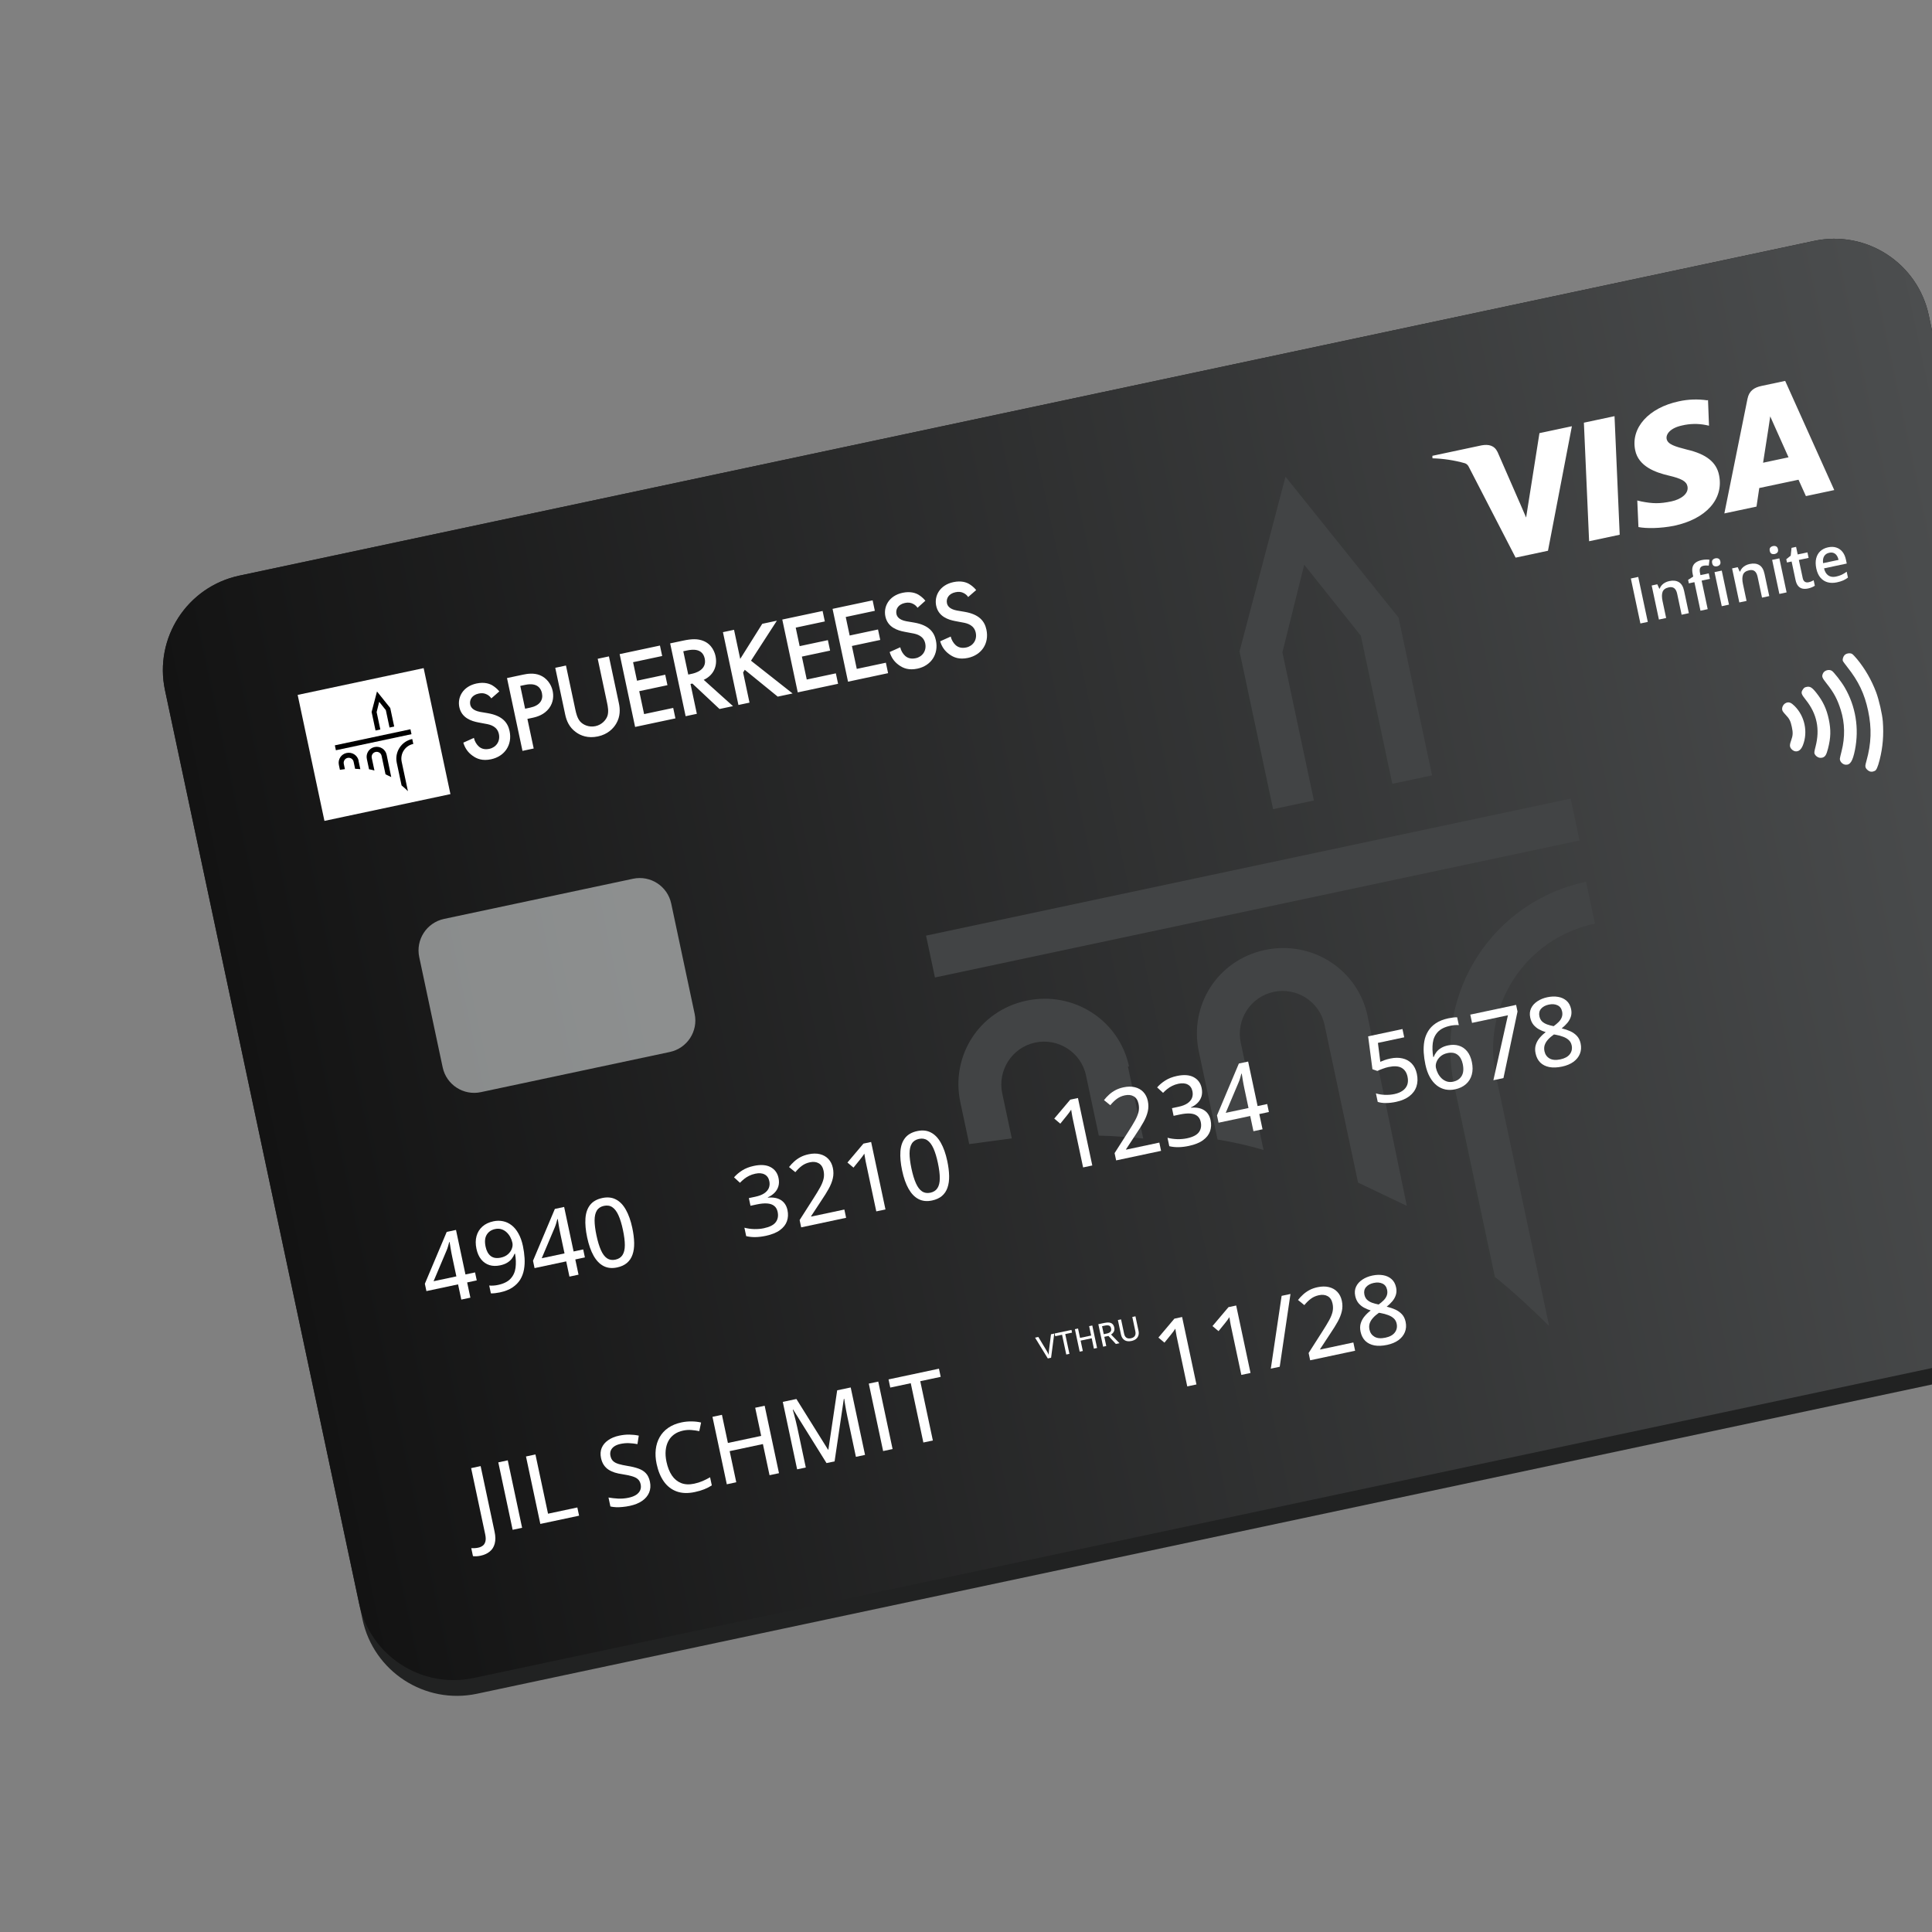 <?xml version="1.0" encoding="UTF-8"?>
<svg xmlns="http://www.w3.org/2000/svg" width="240" height="240" viewBox="0 0 240 240" fill="none">
  <rect x="0" y="0" width="240" height="240" fill="#808080" stroke="none"/>
  <g clip-path="url(#clip0_1261_485)">
    <path d="M20.495 85.738C19.117 79.255 23.255 72.883 29.738 71.505L225.367 29.923C231.85 28.545 238.222 32.683 239.6 39.166L264.134 154.587C265.512 161.07 261.373 167.442 254.891 168.82L59.261 210.402C52.779 211.78 46.406 207.642 45.029 201.159L20.495 85.738Z" fill="#212222"></path>
    <path d="M20.495 85.738C19.117 79.255 23.255 72.883 29.738 71.505L225.367 29.923C231.85 28.545 238.222 32.683 239.6 39.166L263.718 152.631C265.096 159.113 260.958 165.485 254.475 166.863L58.845 208.446C52.363 209.824 45.991 205.685 44.613 199.203L20.495 85.738Z" fill="url(#paint0_linear_1261_485)"></path>
    <path d="M232.427 95.861C232.174 95.842 231.871 95.614 231.763 95.358C231.692 95.191 231.706 95.062 231.856 94.525C232.464 92.355 232.527 90.464 232.064 88.286C231.616 86.181 230.875 84.624 229.48 82.867C229.181 82.491 228.927 82.134 228.914 82.077C228.87 81.867 228.982 81.526 229.149 81.368C229.376 81.15 229.824 81.086 230.078 81.236C230.177 81.294 230.459 81.592 230.709 81.897C231.697 83.102 232.491 84.488 233.057 85.984C233.407 86.911 233.823 88.719 233.891 89.622C234.018 91.284 233.893 92.82 233.499 94.38C233.26 95.322 233.073 95.729 232.854 95.776C232.811 95.785 232.741 95.812 232.701 95.834C232.661 95.855 232.536 95.868 232.427 95.861ZM229.268 94.997C228.88 94.969 228.521 94.581 228.557 94.228C228.564 94.141 228.659 93.735 228.766 93.323C229.213 91.58 229.18 89.822 228.669 88.198C228.248 86.862 227.819 86.055 226.928 84.932C226.332 84.177 226.283 84.052 226.454 83.658C226.616 83.284 227.184 83.11 227.543 83.32C227.793 83.464 228.735 84.674 229.149 85.383C230.52 87.729 230.969 90.469 230.427 93.174C230.146 94.562 229.843 95.038 229.268 94.997ZM226.016 94.13C225.77 94.079 225.525 93.883 225.42 93.658C225.355 93.521 225.379 93.346 225.533 92.754C226.101 90.574 225.707 88.677 224.335 86.956C223.733 86.202 223.688 86.035 223.973 85.626C224.115 85.424 224.185 85.38 224.432 85.328C224.849 85.239 225.109 85.401 225.641 86.076C226.459 87.114 226.908 88.07 227.179 89.359C227.457 90.685 227.431 91.641 227.082 92.993C226.881 93.768 226.747 93.991 226.407 94.11C226.302 94.142 226.126 94.154 226.016 94.13ZM222.982 93.325C222.787 93.291 222.532 93.094 222.426 92.897C222.309 92.677 222.324 92.479 222.5 91.986C222.727 91.351 222.743 91.034 222.587 90.301C222.431 89.568 222.287 89.281 221.822 88.796C221.663 88.632 221.498 88.429 221.452 88.344C221.261 87.999 221.478 87.478 221.881 87.311C222.224 87.169 222.5 87.274 222.936 87.709C224.193 88.967 224.607 90.914 223.968 92.563C223.741 93.142 223.408 93.401 222.982 93.325Z" fill="white"></path>
    <path d="M177.897 96.318L173.731 76.718L159.689 59.218L153.98 80.917L158.146 100.516L163.217 99.438L159.306 81.039L162.013 70.151L169.048 78.968L172.959 97.367L177.897 96.318Z" fill="#424445"></path>
    <path d="M195.111 99.207L115.037 116.227L116.143 121.427L196.216 104.406L195.111 99.207Z" fill="#424445"></path>
    <path d="M198.131 114.731C189.456 116.575 183.99 124.983 185.832 133.649L192.436 164.715C190.324 162.656 188.051 160.491 185.7 158.622L180.628 134.756C178.19 123.29 185.415 111.999 197.026 109.531L198.131 114.731Z" fill="#424445"></path>
    <path d="M169.876 126.172C168.657 120.439 162.994 116.765 157.122 118.013C151.25 119.261 147.705 124.892 148.923 130.625L151.247 141.558C153.124 141.856 155.029 142.287 156.962 142.852L154.128 129.519C153.533 126.719 155.292 123.837 158.228 123.213C161.03 122.617 163.914 124.373 164.538 127.306L168.704 146.906L174.759 149.799L169.876 126.172Z" fill="#424445"></path>
    <path d="M127.495 124.31C133.367 123.062 139.03 126.736 140.249 132.469L140.115 132.497L142.014 141.431C140.166 141.266 138.317 141.101 136.497 141.07L134.91 133.604C134.287 130.671 131.403 128.915 128.6 129.51C125.664 130.134 123.906 133.017 124.501 135.816L125.691 141.416L120.401 142.123L119.296 136.923C118.077 131.19 121.623 125.559 127.495 124.31Z" fill="#424445"></path>
    <g clip-path="url(#clip1_1261_485)">
      <path fill-rule="evenodd" clip-rule="evenodd" d="M113.451 75.025C113.691 75.154 113.856 75.315 113.978 75.502L114.952 74.624C114.685 74.288 114.352 74.032 114.071 73.863C113.736 73.672 113.096 73.432 112.126 73.638C110.42 74.001 109.727 75.359 109.986 76.579C110.276 77.941 111.501 78.318 112.353 78.481L113.291 78.658C113.951 78.763 114.742 79.02 114.935 79.928C115.128 80.835 114.584 81.589 113.755 81.765C113.192 81.885 112.773 81.761 112.452 81.486C112.17 81.235 111.924 80.846 111.831 80.408L110.517 80.998C110.697 81.614 111.045 82.177 111.644 82.606C112.207 83.026 112.917 83.285 113.965 83.062C115.655 82.703 116.627 81.269 116.261 79.548C116.041 78.515 115.384 77.657 113.567 77.34L112.582 77.173C111.611 76.987 111.417 76.537 111.36 76.271C111.234 75.676 111.581 75.079 112.411 74.903C112.802 74.82 113.119 74.85 113.451 75.025ZM98.847 77.966L102.462 77.197L102.186 75.898L97.178 76.963L99.101 86.009L104.109 84.944L103.833 83.645L100.218 84.414L99.612 81.565L103.118 80.82L102.842 79.521L99.336 80.266L98.847 77.966ZM94.69 77.492L91.953 81.852L91.184 78.237L89.807 78.529L91.73 87.575L93.107 87.283L92.312 83.542L92.518 83.204L96.613 86.537L98.459 86.145L93.292 82.074L96.505 77.106L94.69 77.492ZM108.676 75.876L105.06 76.645L105.549 78.946L109.071 78.197L109.347 79.496L105.826 80.245L106.431 83.093L110.046 82.325L110.322 83.623L105.345 84.681L103.423 75.635L108.4 74.578L108.676 75.876ZM120.269 74.165C120.148 73.978 119.982 73.817 119.742 73.688C119.411 73.513 119.093 73.482 118.687 73.569C117.857 73.745 117.51 74.342 117.636 74.937C117.693 75.203 117.886 75.653 118.858 75.839L119.842 76.006C121.66 76.323 122.317 77.181 122.536 78.214C122.902 79.935 121.931 81.368 120.241 81.728C119.192 81.951 118.483 81.692 117.92 81.272C117.321 80.844 116.972 80.28 116.792 79.664L118.106 79.074C118.2 79.512 118.446 79.901 118.728 80.152C119.048 80.427 119.467 80.551 120.031 80.431C120.86 80.255 121.403 79.501 121.21 78.594C121.018 77.686 120.227 77.429 119.567 77.324L118.629 77.147C117.827 76.99 116.586 76.616 116.297 75.254C116.037 74.034 116.73 72.676 118.436 72.313C119.422 72.104 120.046 72.347 120.381 72.538C120.663 72.707 120.995 72.963 121.263 73.299L120.269 74.165ZM60.506 86.279C60.746 86.408 60.911 86.569 61.032 86.756L62.026 85.89C61.759 85.555 61.426 85.298 61.145 85.129C60.81 84.938 60.17 84.698 59.2 84.904C57.494 85.267 56.801 86.625 57.06 87.846C57.35 89.207 58.59 89.581 59.393 89.738L60.33 89.915C60.99 90.02 61.781 90.277 61.974 91.185C62.167 92.093 61.624 92.846 60.794 93.022C60.231 93.142 59.812 93.019 59.492 92.743C59.209 92.492 58.963 92.103 58.87 91.665L57.556 92.255C57.736 92.871 58.085 93.435 58.683 93.864C59.246 94.284 59.956 94.542 61.004 94.319C62.694 93.96 63.666 92.526 63.3 90.805C63.08 89.772 62.423 88.914 60.606 88.597L59.622 88.43C58.665 88.24 58.472 87.791 58.415 87.525C58.289 86.93 58.636 86.333 59.466 86.156C59.857 86.073 60.174 86.104 60.506 86.279ZM65.231 88.039L65.857 87.906C67.062 87.65 67.502 86.951 67.323 86.106C67.216 85.605 66.82 84.74 65.239 85.076L64.629 85.206L65.231 88.039ZM64.97 83.809C65.517 83.692 66.31 83.573 67.061 83.871C67.918 84.213 68.48 85.009 68.653 85.823C68.766 86.355 68.798 87.199 68.199 87.997C67.609 88.76 66.799 89.031 66.142 89.17L65.516 89.303L66.298 92.981L64.905 93.277L62.982 84.231L64.97 83.809ZM71.468 88.136L70.306 82.674L68.976 82.957L70.214 88.779C70.367 89.499 70.694 90.346 71.542 90.95C72.125 91.383 73.036 91.745 74.272 91.482C75.493 91.223 76.191 90.502 76.55 89.886C77.079 88.988 77.034 88.082 76.881 87.362L75.643 81.54L74.25 81.836L75.411 87.298C75.514 87.783 75.629 88.397 75.462 88.923C75.293 89.433 74.766 90.036 73.968 90.206C73.154 90.379 72.444 90.039 72.082 89.642C71.716 89.229 71.571 88.622 71.468 88.136ZM82.258 81.492L78.643 82.26L79.132 84.561L82.637 83.816L82.913 85.115L79.408 85.86L80.013 88.708L83.628 87.94L83.904 89.239L78.896 90.303L76.974 81.257L81.982 80.193L82.258 81.492ZM85.934 83.704L85.496 83.797L84.88 80.902L85.35 80.802C86.023 80.659 87.27 80.525 87.543 81.808C87.849 83.248 86.31 83.624 85.934 83.704ZM87.353 79.607C86.675 79.342 85.957 79.348 84.846 79.584L83.249 79.923L85.172 88.969L86.565 88.673L85.777 84.964L86.011 84.914L89.382 88.074L91.057 87.719L87.418 84.452C88.567 83.929 89.165 82.821 88.886 81.506C88.802 81.115 88.495 80.052 87.353 79.607Z" fill="white"></path>
      <path d="M52.627 82.997L36.977 86.324L40.303 101.974L55.954 98.648L52.627 82.997Z" fill="white"></path>
      <path d="M48.968 90.253L48.479 87.952L46.832 85.898L46.163 88.444L46.651 90.745L47.246 90.618L46.787 88.459L47.104 87.181L47.93 88.216L48.389 90.376L48.968 90.253Z" fill="black"></path>
      <path d="M50.986 90.592L41.596 92.588L41.726 93.199L51.116 91.203L50.986 90.592Z" fill="black"></path>
      <path d="M51.341 92.414C50.324 92.631 49.683 93.617 49.899 94.635L50.674 98.281C50.427 98.04 50.16 97.785 49.884 97.566L49.289 94.764C49.003 93.418 49.85 92.094 51.211 91.804L51.341 92.414Z" fill="black"></path>
      <path d="M48.028 93.757C47.885 93.084 47.221 92.652 46.532 92.799C45.843 92.945 45.428 93.606 45.571 94.279L45.843 95.562C46.063 95.597 46.287 95.648 46.514 95.714L46.181 94.149C46.111 93.82 46.317 93.482 46.662 93.409C46.99 93.339 47.329 93.545 47.402 93.89L47.891 96.19L48.601 96.53L48.028 93.757Z" fill="black"></path>
      <path d="M43.057 93.537C43.746 93.391 44.41 93.822 44.553 94.495L44.538 94.499L44.761 95.547C44.544 95.528 44.327 95.508 44.114 95.505L43.927 94.628C43.854 94.284 43.516 94.078 43.187 94.148C42.843 94.221 42.637 94.559 42.707 94.888L42.846 95.545L42.226 95.628L42.096 95.017C41.953 94.344 42.369 93.684 43.057 93.537Z" fill="black"></path>
    </g>
    <path d="M212.089 49.731C210.911 49.557 209.715 49.599 208.555 49.854C204.8 50.652 202.557 53.145 203.127 55.918C203.536 57.958 205.688 58.699 207.276 59.072C208.906 59.456 209.495 59.791 209.623 60.416C209.815 61.369 208.733 62.049 207.642 62.281C206.142 62.6 205.277 62.561 203.904 62.295L203.389 62.172L203.534 65.473C204.53 65.667 206.246 65.65 207.951 65.317C211.944 64.469 214.146 61.997 213.551 59.044C213.238 57.412 211.944 56.403 209.555 55.85C208.094 55.473 207.181 55.207 207.039 54.539C206.913 53.948 207.481 53.167 208.948 52.855C209.919 52.623 210.929 52.604 211.911 52.798L212.298 52.883L212.176 49.69L212.089 49.731ZM221.761 47.317L218.827 47.941C217.914 48.135 217.281 48.537 217.078 49.546L214.206 63.78L218.199 62.931L218.543 60.624L223.417 59.593C223.638 60.069 224.337 61.627 224.337 61.627L227.858 60.878L221.761 47.317ZM196.757 52.507L200.562 51.698L201.205 66.426L197.405 67.234L196.756 52.502L196.757 52.507ZM188.764 62.398L189.579 64.289L191.236 53.805L195.266 52.949L192.296 68.417L188.275 69.272L182.434 57.95C182.339 57.763 182.178 57.62 181.983 57.548C180.666 57.176 179.311 56.969 177.947 56.933L177.935 56.623L184.059 55.321C184.897 55.178 185.622 55.301 186.037 56.159L188.764 62.406L188.764 62.398ZM219.016 57.484L219.687 53.184C219.677 53.231 219.824 52.297 219.904 51.722L220.425 52.895L222.177 56.81L219.013 57.482L219.016 57.484Z" fill="white"></path>
    <path d="M78.546 152.534C78.69 153.214 78.768 153.833 78.778 154.39C78.789 154.947 78.721 155.434 78.574 155.853C78.431 156.27 78.201 156.615 77.883 156.886C77.569 157.153 77.159 157.34 76.655 157.447C76.02 157.582 75.461 157.523 74.976 157.271C74.491 157.018 74.079 156.593 73.74 155.994C73.4 155.391 73.134 154.635 72.941 153.726C72.751 152.832 72.679 152.044 72.726 151.363C72.772 150.678 72.963 150.121 73.299 149.69C73.638 149.255 74.145 148.965 74.821 148.821C75.463 148.685 76.027 148.745 76.513 149.001C77.002 149.252 77.414 149.68 77.75 150.283C78.089 150.882 78.354 151.632 78.546 152.534ZM74.098 153.48C74.257 154.225 74.442 154.834 74.655 155.308C74.867 155.782 75.12 156.118 75.414 156.315C75.707 156.508 76.052 156.563 76.449 156.478C76.846 156.394 77.139 156.204 77.328 155.908C77.521 155.611 77.618 155.203 77.619 154.684C77.62 154.165 77.541 153.53 77.382 152.782C77.226 152.048 77.043 151.446 76.831 150.976C76.618 150.502 76.365 150.166 76.072 149.969C75.781 149.767 75.433 149.709 75.028 149.796C74.623 149.882 74.327 150.076 74.14 150.38C73.956 150.678 73.863 151.087 73.862 151.607C73.864 152.122 73.942 152.746 74.098 153.48Z" fill="white"></path>
    <path d="M72.658 156.2L71.466 156.453L71.868 158.345L70.739 158.585L70.337 156.693L66.405 157.529L66.211 156.618L68.927 150.176L70.079 149.931L71.255 155.462L72.447 155.208L72.658 156.2ZM70.126 155.702L69.614 153.295C69.574 153.103 69.537 152.922 69.504 152.749C69.471 152.572 69.441 152.405 69.415 152.247C69.39 152.088 69.367 151.941 69.346 151.806C69.324 151.667 69.303 151.542 69.284 151.43L69.238 151.44C69.198 151.608 69.149 151.784 69.093 151.968C69.04 152.151 68.978 152.323 68.909 152.486L67.295 156.304L70.126 155.702Z" fill="white"></path>
    <path d="M64.96 154.787C65.066 155.288 65.134 155.786 65.164 156.283C65.196 156.775 65.171 157.25 65.089 157.707C65.009 158.159 64.854 158.575 64.624 158.956C64.392 159.333 64.07 159.659 63.657 159.934C63.245 160.209 62.725 160.414 62.098 160.547C61.934 160.582 61.743 160.612 61.525 160.639C61.307 160.665 61.125 160.674 60.979 160.665L60.772 159.691C60.928 159.709 61.102 159.712 61.295 159.699C61.488 159.686 61.674 159.661 61.854 159.622C62.565 159.471 63.09 159.21 63.43 158.838C63.771 158.466 63.974 158.016 64.042 157.486C64.112 156.952 64.092 156.369 63.981 155.738L63.913 155.752C63.837 155.96 63.728 156.159 63.584 156.349C63.441 156.54 63.251 156.708 63.015 156.854C62.778 157 62.482 157.111 62.127 157.186C61.645 157.289 61.204 157.279 60.803 157.156C60.4 157.03 60.059 156.797 59.779 156.457C59.5 156.117 59.302 155.676 59.187 155.134C59.062 154.549 59.066 154.021 59.197 153.55C59.328 153.075 59.572 152.68 59.928 152.364C60.284 152.049 60.737 151.833 61.288 151.716C61.704 151.627 62.105 151.624 62.489 151.706C62.873 151.784 63.228 151.95 63.554 152.205C63.879 152.455 64.161 152.796 64.401 153.229C64.643 153.656 64.83 154.176 64.96 154.787ZM61.504 152.676C61.034 152.776 60.687 153.012 60.462 153.383C60.236 153.75 60.19 154.247 60.324 154.874C60.434 155.394 60.645 155.778 60.958 156.027C61.273 156.271 61.691 156.338 62.211 156.228C62.57 156.152 62.864 156.013 63.093 155.813C63.325 155.608 63.488 155.378 63.581 155.122C63.678 154.866 63.702 154.619 63.651 154.382C63.601 154.145 63.516 153.914 63.396 153.688C63.275 153.458 63.123 153.257 62.938 153.084C62.753 152.908 62.54 152.781 62.3 152.705C62.06 152.624 61.794 152.615 61.504 152.676Z" fill="white"></path>
    <path d="M59.224 159.055L58.031 159.309L58.433 161.2L57.304 161.44L56.902 159.549L52.971 160.384L52.777 159.473L55.493 153.031L56.645 152.787L57.821 158.317L59.013 158.064L59.224 159.055ZM56.692 158.557L56.18 156.15C56.139 155.959 56.103 155.777 56.07 155.604C56.036 155.428 56.007 155.26 55.981 155.102C55.956 154.944 55.932 154.797 55.911 154.662C55.89 154.522 55.869 154.397 55.849 154.285L55.804 154.295C55.764 154.463 55.715 154.639 55.658 154.823C55.605 155.006 55.544 155.179 55.475 155.341L53.86 159.159L56.692 158.557Z" fill="white"></path>
    <path d="M117.672 144.218C117.816 144.898 117.894 145.516 117.904 146.073C117.915 146.63 117.847 147.118 117.7 147.536C117.557 147.954 117.327 148.298 117.009 148.57C116.695 148.836 116.285 149.023 115.781 149.13C115.146 149.265 114.587 149.206 114.102 148.954C113.617 148.702 113.205 148.276 112.866 147.677C112.526 147.075 112.26 146.319 112.066 145.409C111.876 144.515 111.805 143.728 111.852 143.047C111.898 142.362 112.089 141.804 112.425 141.373C112.763 140.938 113.271 140.648 113.947 140.505C114.589 140.368 115.153 140.428 115.639 140.684C116.128 140.936 116.54 141.363 116.876 141.967C117.215 142.566 117.48 143.316 117.672 144.218ZM113.224 145.163C113.383 145.908 113.568 146.518 113.781 146.992C113.993 147.466 114.246 147.801 114.54 147.998C114.832 148.192 115.177 148.246 115.575 148.162C115.972 148.077 116.265 147.887 116.454 147.592C116.647 147.295 116.744 146.887 116.745 146.368C116.746 145.848 116.667 145.214 116.508 144.465C116.352 143.731 116.168 143.13 115.957 142.659C115.744 142.185 115.491 141.85 115.198 141.653C114.907 141.451 114.559 141.393 114.154 141.479C113.749 141.565 113.453 141.76 113.266 142.063C113.082 142.362 112.989 142.771 112.988 143.29C112.99 143.805 113.068 144.429 113.224 145.163Z" fill="white"></path>
    <path d="M109.996 150.24L108.856 150.482L107.651 144.814C107.608 144.612 107.569 144.426 107.533 144.258C107.5 144.086 107.471 143.922 107.446 143.767C107.421 143.609 107.396 143.457 107.373 143.31C107.296 143.434 107.212 143.556 107.121 143.675C107.034 143.789 106.932 143.921 106.816 144.069L106.023 145.046L105.272 144.415L107.258 142.064L108.215 141.861L109.996 150.24Z" fill="white"></path>
    <path d="M105.108 151.279L99.525 152.466L99.333 151.56L101.063 148.85C101.393 148.337 101.662 147.892 101.87 147.517C102.08 147.136 102.225 146.782 102.303 146.454C102.38 146.122 102.381 145.779 102.305 145.423C102.213 144.988 102.014 144.683 101.709 144.508C101.405 144.333 101.04 144.291 100.616 144.381C100.234 144.462 99.903 144.606 99.624 144.813C99.347 145.016 99.073 145.282 98.799 145.611L98.017 144.975C98.202 144.736 98.41 144.512 98.641 144.303C98.871 144.091 99.133 143.905 99.427 143.747C99.721 143.589 100.059 143.469 100.441 143.388C100.964 143.276 101.435 143.272 101.852 143.375C102.273 143.477 102.623 143.675 102.9 143.967C103.178 144.259 103.365 144.631 103.461 145.082C103.556 145.529 103.554 145.963 103.456 146.383C103.36 146.798 103.19 147.228 102.945 147.671C102.7 148.115 102.401 148.596 102.048 149.114L100.758 151.078L100.769 151.129L104.889 150.253L105.108 151.279Z" fill="white"></path>
    <path d="M96.71 146.325C96.791 146.703 96.786 147.048 96.696 147.358C96.606 147.665 96.448 147.934 96.221 148.166C95.995 148.398 95.716 148.587 95.383 148.734L95.392 148.774C96.075 148.717 96.62 148.822 97.029 149.091C97.441 149.359 97.707 149.771 97.825 150.329C97.928 150.814 97.905 151.271 97.757 151.698C97.608 152.125 97.317 152.496 96.885 152.811C96.457 153.126 95.87 153.363 95.125 153.521C94.678 153.616 94.256 153.668 93.858 153.676C93.461 153.685 93.073 153.646 92.695 153.558L92.472 152.509C92.857 152.611 93.263 152.669 93.689 152.682C94.114 152.691 94.514 152.656 94.888 152.577C95.618 152.422 96.112 152.169 96.369 151.819C96.629 151.468 96.707 151.044 96.602 150.547C96.532 150.219 96.389 149.97 96.173 149.8C95.956 149.626 95.668 149.526 95.306 149.499C94.949 149.471 94.518 149.511 94.014 149.618L93.229 149.785L93.026 148.833L93.823 148.664C94.293 148.564 94.666 148.421 94.942 148.234C95.221 148.043 95.411 147.819 95.512 147.562C95.613 147.305 95.631 147.026 95.567 146.724C95.484 146.33 95.289 146.054 94.984 145.895C94.681 145.732 94.295 145.7 93.825 145.8C93.535 145.862 93.276 145.951 93.049 146.067C92.826 146.178 92.621 146.308 92.437 146.455C92.256 146.601 92.084 146.759 91.921 146.93L91.184 146.254C91.443 145.951 91.775 145.669 92.178 145.407C92.586 145.145 93.074 144.953 93.644 144.832C94.503 144.65 95.197 144.7 95.724 144.983C96.252 145.266 96.58 145.714 96.71 146.325Z" fill="white"></path>
    <path d="M157.627 138.139L156.435 138.393L156.837 140.284L155.708 140.524L155.306 138.633L151.374 139.468L151.18 138.557L153.896 132.115L155.048 131.87L156.224 137.401L157.416 137.148L157.627 138.139ZM155.095 137.641L154.583 135.234C154.543 135.043 154.506 134.861 154.473 134.688C154.44 134.512 154.41 134.344 154.384 134.186C154.359 134.028 154.335 133.881 154.315 133.745C154.293 133.606 154.272 133.481 154.253 133.369L154.207 133.379C154.167 133.547 154.118 133.723 154.061 133.907C154.009 134.09 153.947 134.263 153.878 134.425L152.263 138.243L155.095 137.641Z" fill="white"></path>
    <path d="M149.271 135.153C149.351 135.531 149.346 135.876 149.257 136.186C149.166 136.493 149.008 136.762 148.781 136.994C148.555 137.226 148.276 137.415 147.943 137.562L147.952 137.602C148.635 137.545 149.18 137.65 149.589 137.919C150.001 138.187 150.267 138.599 150.385 139.157C150.488 139.642 150.466 140.099 150.317 140.526C150.168 140.953 149.877 141.324 149.445 141.639C149.017 141.954 148.43 142.191 147.685 142.349C147.238 142.444 146.816 142.496 146.418 142.504C146.021 142.513 145.633 142.474 145.255 142.386L145.032 141.337C145.417 141.439 145.823 141.497 146.249 141.51C146.674 141.519 147.074 141.484 147.449 141.405C148.178 141.25 148.672 140.997 148.929 140.647C149.19 140.296 149.267 139.872 149.162 139.375C149.092 139.047 148.949 138.798 148.733 138.628C148.517 138.454 148.228 138.354 147.867 138.327C147.509 138.299 147.078 138.339 146.574 138.446L145.789 138.613L145.587 137.661L146.383 137.492C146.853 137.392 147.226 137.249 147.502 137.062C147.781 136.871 147.971 136.647 148.072 136.39C148.173 136.133 148.191 135.854 148.127 135.552C148.044 135.158 147.849 134.882 147.544 134.723C147.242 134.56 146.855 134.528 146.385 134.628C146.095 134.69 145.836 134.779 145.61 134.895C145.386 135.006 145.181 135.136 144.997 135.283C144.816 135.429 144.644 135.587 144.481 135.758L143.744 135.082C144.003 134.779 144.335 134.497 144.739 134.235C145.146 133.973 145.634 133.781 146.204 133.66C147.063 133.478 147.757 133.528 148.284 133.811C148.812 134.094 149.141 134.542 149.271 135.153Z" fill="white"></path>
    <path d="M144.233 142.963L138.651 144.149L138.459 143.244L140.189 140.534C140.519 140.02 140.788 139.576 140.996 139.2C141.206 138.82 141.351 138.466 141.429 138.138C141.506 137.806 141.507 137.462 141.431 137.107C141.339 136.671 141.14 136.366 140.835 136.191C140.531 136.016 140.166 135.974 139.742 136.064C139.36 136.145 139.029 136.29 138.75 136.497C138.473 136.699 138.198 136.965 137.925 137.295L137.143 136.659C137.328 136.42 137.536 136.196 137.767 135.987C137.997 135.774 138.259 135.589 138.553 135.43C138.847 135.272 139.185 135.152 139.567 135.071C140.09 134.96 140.561 134.956 140.978 135.059C141.399 135.161 141.748 135.358 142.026 135.651C142.304 135.943 142.491 136.315 142.587 136.765C142.682 137.212 142.68 137.646 142.582 138.066C142.486 138.482 142.316 138.912 142.071 139.355C141.826 139.799 141.527 140.279 141.173 140.798L139.884 142.761L139.895 142.813L144.015 141.937L144.233 142.963Z" fill="white"></path>
    <path d="M135.688 144.779L134.547 145.022L133.343 139.353C133.3 139.151 133.26 138.965 133.224 138.797C133.192 138.625 133.163 138.461 133.138 138.307C133.112 138.148 133.088 137.996 133.065 137.849C132.987 137.973 132.903 138.095 132.813 138.214C132.725 138.328 132.624 138.46 132.507 138.608L131.715 139.585L130.964 138.954L132.95 136.603L133.907 136.4L135.688 144.779Z" fill="white"></path>
    <path d="M192.207 123.882C192.689 123.78 193.137 123.764 193.551 123.836C193.97 123.907 194.319 124.068 194.601 124.32C194.885 124.567 195.073 124.91 195.167 125.35C195.238 125.686 195.229 125.997 195.138 126.284C195.05 126.566 194.904 126.829 194.7 127.072C194.499 127.31 194.266 127.536 193.999 127.748C194.377 127.836 194.73 127.952 195.056 128.099C195.383 128.245 195.66 128.44 195.887 128.683C196.115 128.926 196.269 129.239 196.35 129.621C196.449 130.087 196.419 130.517 196.259 130.91C196.102 131.299 195.835 131.631 195.458 131.907C195.081 132.179 194.613 132.374 194.055 132.493C193.452 132.621 192.921 132.642 192.463 132.555C192.005 132.465 191.63 132.277 191.337 131.992C191.048 131.702 190.853 131.322 190.754 130.852C190.672 130.466 190.681 130.115 190.781 129.798C190.881 129.477 191.041 129.188 191.261 128.929C191.481 128.667 191.732 128.43 192.015 128.218C191.711 128.123 191.426 128.002 191.159 127.855C190.896 127.707 190.67 127.517 190.481 127.286C190.295 127.05 190.165 126.76 190.092 126.416C190.001 125.988 190.035 125.604 190.194 125.262C190.356 124.916 190.614 124.626 190.968 124.391C191.32 124.152 191.733 123.983 192.207 123.882ZM191.861 130.593C191.945 130.99 192.154 131.287 192.487 131.484C192.824 131.68 193.276 131.718 193.841 131.598C194.384 131.482 194.773 131.268 195.01 130.954C195.25 130.635 195.326 130.268 195.237 129.851C195.181 129.588 195.061 129.371 194.878 129.203C194.698 129.033 194.467 128.897 194.186 128.793C193.907 128.684 193.593 128.599 193.245 128.538L193.034 128.504C192.738 128.711 192.494 128.923 192.3 129.14C192.106 129.353 191.969 129.58 191.888 129.82C191.81 130.056 191.801 130.314 191.861 130.593ZM192.389 124.796C191.977 124.883 191.66 125.055 191.438 125.309C191.221 125.563 191.151 125.876 191.23 126.246C191.287 126.514 191.398 126.728 191.564 126.888C191.733 127.044 191.941 127.167 192.188 127.259C192.434 127.346 192.705 127.418 193.001 127.475C193.236 127.305 193.443 127.132 193.621 126.954C193.802 126.772 193.932 126.575 194.01 126.362C194.092 126.145 194.105 125.907 194.05 125.647C193.97 125.272 193.778 125.016 193.473 124.877C193.171 124.733 192.81 124.706 192.389 124.796Z" fill="white"></path>
    <path d="M185.514 134.188L187.321 126.119L182.862 127.066L182.644 126.04L188.336 124.831L188.511 125.656L186.764 133.923L185.514 134.188Z" fill="white"></path>
    <path d="M177.068 132.246C176.962 131.745 176.892 131.249 176.86 130.756C176.831 130.263 176.856 129.791 176.936 129.338C177.019 128.885 177.177 128.471 177.408 128.094C177.639 127.713 177.958 127.386 178.367 127.111C178.776 126.837 179.296 126.632 179.926 126.498C180.094 126.463 180.281 126.431 180.487 126.403C180.697 126.375 180.872 126.365 181.014 126.375L181.22 127.344C181.065 127.329 180.895 127.329 180.711 127.344C180.526 127.359 180.344 127.386 180.165 127.424C179.458 127.574 178.935 127.837 178.595 128.213C178.255 128.585 178.052 129.037 177.985 129.571C177.918 130.1 177.937 130.679 178.043 131.308L178.106 131.294C178.181 131.083 178.292 130.881 178.439 130.69C178.586 130.499 178.776 130.333 179.01 130.192C179.246 130.045 179.535 129.936 179.875 129.864C180.364 129.76 180.811 129.771 181.217 129.896C181.623 130.018 181.965 130.248 182.245 130.588C182.525 130.928 182.723 131.371 182.839 131.917C182.963 132.498 182.961 133.024 182.833 133.494C182.705 133.965 182.463 134.358 182.107 134.673C181.755 134.987 181.299 135.204 180.742 135.323C180.329 135.41 179.931 135.415 179.547 135.337C179.162 135.255 178.807 135.089 178.482 134.838C178.157 134.584 177.872 134.243 177.63 133.815C177.386 133.384 177.199 132.861 177.068 132.246ZM180.521 134.369C180.999 134.268 181.348 134.033 181.57 133.667C181.794 133.296 181.84 132.795 181.706 132.164C181.596 131.649 181.381 131.269 181.062 131.025C180.742 130.778 180.324 130.709 179.808 130.819C179.457 130.893 179.165 131.033 178.933 131.238C178.705 131.442 178.542 131.673 178.445 131.929C178.351 132.181 178.328 132.423 178.378 132.656C178.429 132.897 178.515 133.132 178.636 133.362C178.756 133.588 178.908 133.789 179.093 133.966C179.278 134.138 179.49 134.265 179.731 134.345C179.971 134.422 180.234 134.43 180.521 134.369Z" fill="white"></path>
    <path d="M172.71 131.495C173.264 131.377 173.768 131.372 174.222 131.479C174.679 131.581 175.061 131.794 175.369 132.115C175.681 132.437 175.894 132.863 176.007 133.394C176.13 133.975 176.112 134.501 175.953 134.975C175.794 135.448 175.502 135.847 175.076 136.173C174.65 136.5 174.101 136.734 173.428 136.877C172.993 136.97 172.578 137.018 172.183 137.022C171.789 137.026 171.443 136.979 171.147 136.883L170.922 135.822C171.24 135.927 171.608 135.988 172.027 136.007C172.45 136.021 172.846 135.988 173.217 135.91C173.622 135.824 173.96 135.686 174.231 135.496C174.506 135.306 174.699 135.065 174.809 134.775C174.918 134.484 174.932 134.141 174.848 133.748C174.737 133.228 174.49 132.862 174.105 132.648C173.72 132.434 173.18 132.401 172.484 132.549C172.251 132.599 172.004 132.673 171.741 132.773C171.478 132.869 171.263 132.956 171.096 133.036L170.488 132.824L169.955 128.738L174.219 127.831L174.437 128.857L171.17 129.552L171.467 131.903C171.601 131.842 171.771 131.774 171.974 131.699C172.178 131.624 172.423 131.556 172.71 131.495Z" fill="white"></path>
    <path d="M115.883 178.942L114.703 179.193L113.137 171.828L110.593 172.369L110.377 171.355L116.641 170.023L116.857 171.038L114.318 171.577L115.883 178.942Z" fill="white"></path>
    <path d="M109.705 180.255L107.924 171.876L109.099 171.626L110.88 180.006L109.705 180.255Z" fill="white"></path>
    <path d="M102.673 181.75L98.528 175.101L98.482 175.111C98.527 175.265 98.581 175.465 98.646 175.711C98.713 175.953 98.781 176.218 98.851 176.506C98.923 176.791 98.989 177.072 99.048 177.351L100.099 182.297L99.022 182.526L97.241 174.147L98.932 173.788L102.864 180.086L102.904 180.078L103.998 172.711L105.677 172.354L107.458 180.733L106.324 180.974L105.258 175.959C105.204 175.707 105.152 175.444 105.102 175.172C105.051 174.895 105.006 174.633 104.965 174.386C104.928 174.134 104.898 173.927 104.875 173.764L104.823 173.775L103.676 181.537L102.673 181.75Z" fill="white"></path>
    <path d="M96.769 183.005L95.595 183.255L94.772 179.386L90.64 180.264L91.462 184.133L90.287 184.383L88.506 176.004L89.681 175.754L90.424 179.25L94.557 178.372L93.814 174.875L94.988 174.626L96.769 183.005Z" fill="white"></path>
    <path d="M84.856 177.714C84.425 177.806 84.053 177.964 83.742 178.19C83.433 178.412 83.192 178.693 83.016 179.033C82.84 179.37 82.732 179.755 82.692 180.187C82.652 180.618 82.686 181.088 82.794 181.597C82.938 182.273 83.162 182.836 83.465 183.287C83.772 183.737 84.157 184.052 84.619 184.234C85.081 184.415 85.619 184.44 86.234 184.31C86.601 184.232 86.944 184.125 87.263 183.989C87.584 183.849 87.9 183.69 88.21 183.513L88.424 184.521C88.129 184.712 87.816 184.872 87.484 185.003C87.157 185.136 86.764 185.251 86.305 185.349C85.45 185.531 84.699 185.505 84.054 185.27C83.413 185.035 82.885 184.626 82.47 184.044C82.054 183.457 81.753 182.726 81.567 181.852C81.432 181.217 81.397 180.62 81.461 180.059C81.525 179.494 81.686 178.985 81.945 178.53C82.203 178.072 82.556 177.688 83.005 177.376C83.458 177.061 84.007 176.834 84.652 176.697C85.073 176.608 85.491 176.567 85.908 176.574C86.328 176.576 86.723 176.622 87.093 176.711L86.866 177.784C86.56 177.717 86.237 177.67 85.895 177.643C85.558 177.615 85.212 177.638 84.856 177.714Z" fill="white"></path>
    <path d="M80.736 184.059C80.841 184.556 80.808 185.008 80.635 185.416C80.465 185.82 80.177 186.162 79.769 186.445C79.362 186.727 78.851 186.933 78.236 187.064C77.926 187.13 77.626 187.176 77.337 187.201C77.051 187.23 76.781 187.24 76.528 187.23C76.274 187.22 76.04 187.189 75.826 187.139L75.589 186.027C75.934 186.09 76.327 186.134 76.768 186.16C77.208 186.182 77.649 186.147 78.093 186.052C78.478 185.97 78.79 185.85 79.028 185.692C79.269 185.529 79.436 185.337 79.529 185.118C79.623 184.898 79.641 184.655 79.584 184.388C79.527 184.12 79.414 183.91 79.246 183.758C79.078 183.603 78.835 183.478 78.52 183.386C78.209 183.292 77.807 183.208 77.316 183.132C76.975 183.085 76.659 183.017 76.368 182.927C76.076 182.833 75.815 182.711 75.583 182.56C75.355 182.409 75.163 182.216 75.005 181.982C74.847 181.744 74.732 181.457 74.66 181.121C74.562 180.659 74.591 180.239 74.746 179.863C74.906 179.485 75.171 179.167 75.544 178.909C75.915 178.646 76.37 178.457 76.909 178.343C77.352 178.249 77.774 178.205 78.175 178.211C78.58 178.217 78.972 178.26 79.352 178.339L79.187 179.392C78.834 179.327 78.484 179.288 78.137 179.274C77.791 179.26 77.442 179.29 77.09 179.365C76.766 179.434 76.501 179.54 76.296 179.683C76.094 179.826 75.953 179.998 75.872 180.199C75.795 180.399 75.782 180.619 75.833 180.86C75.891 181.131 75.999 181.344 76.16 181.497C76.32 181.651 76.548 181.772 76.842 181.861C77.137 181.95 77.514 182.032 77.973 182.106C78.489 182.188 78.936 182.297 79.312 182.433C79.692 182.567 80.001 182.761 80.238 183.014C80.476 183.267 80.642 183.616 80.736 184.059Z" fill="white"></path>
    <path d="M67.121 189.307L65.34 180.928L66.515 180.678L68.079 188.037L71.719 187.263L71.936 188.284L67.121 189.307Z" fill="white"></path>
    <path d="M63.682 190.038L61.901 181.659L63.076 181.409L64.857 189.788L63.682 190.038Z" fill="white"></path>
    <path d="M59.706 193.255C59.503 193.298 59.323 193.323 59.164 193.328C59.006 193.334 58.869 193.327 58.753 193.308L58.542 192.317C58.672 192.325 58.809 192.326 58.956 192.318C59.102 192.311 59.255 192.291 59.416 192.257C59.63 192.211 59.816 192.128 59.974 192.006C60.132 191.885 60.24 191.71 60.299 191.482C60.359 191.253 60.349 190.956 60.271 190.589L58.526 182.376L59.706 182.125L61.44 190.281C61.561 190.85 61.567 191.338 61.458 191.745C61.353 192.154 61.149 192.483 60.846 192.731C60.545 192.983 60.164 193.158 59.706 193.255Z" fill="white"></path>
    <path d="M141.049 163.517L141.433 165.325C141.475 165.521 141.471 165.705 141.422 165.876C141.375 166.047 141.279 166.195 141.135 166.319C140.991 166.442 140.795 166.531 140.548 166.583C140.198 166.657 139.911 166.621 139.686 166.473C139.463 166.323 139.318 166.092 139.251 165.78L138.869 163.981L139.262 163.897L139.642 165.681C139.692 165.917 139.788 166.082 139.931 166.177C140.075 166.272 140.263 166.294 140.496 166.245C140.657 166.211 140.782 166.154 140.871 166.075C140.961 165.995 141.019 165.897 141.045 165.781C141.071 165.663 141.069 165.531 141.038 165.385L140.659 163.6L141.049 163.517Z" fill="white"></path>
    <path d="M137.209 164.334C137.444 164.284 137.645 164.272 137.81 164.298C137.976 164.322 138.11 164.386 138.21 164.488C138.31 164.589 138.379 164.73 138.418 164.911C138.448 165.054 138.448 165.18 138.416 165.289C138.385 165.398 138.333 165.493 138.261 165.574C138.19 165.654 138.11 165.722 138.021 165.778L139.067 166.858L138.618 166.953L137.695 165.955L137.181 166.065L137.424 167.207L137.032 167.29L136.439 164.497L137.209 164.334ZM137.255 164.671L136.901 164.746L137.112 165.738L137.492 165.657C137.712 165.61 137.864 165.533 137.948 165.426C138.032 165.318 138.056 165.18 138.02 165.012C137.983 164.837 137.902 164.725 137.779 164.676C137.655 164.625 137.48 164.623 137.255 164.671Z" fill="white"></path>
    <path d="M136.282 167.45L135.89 167.533L135.616 166.244L134.238 166.536L134.513 167.826L134.121 167.909L133.527 165.116L133.919 165.033L134.167 166.198L135.544 165.906L135.296 164.74L135.688 164.657L136.282 167.45Z" fill="white"></path>
    <path d="M132.849 168.18L132.455 168.263L131.933 165.808L131.085 165.989L131.013 165.651L133.101 165.207L133.173 165.545L132.327 165.725L132.849 168.18Z" fill="white"></path>
    <path d="M130.965 165.661L130.569 168.664L130.163 168.751L128.579 166.168L128.984 166.082L129.987 167.746C130.023 167.803 130.059 167.865 130.094 167.931C130.129 167.995 130.163 168.06 130.195 168.125C130.228 168.19 130.256 168.25 130.279 168.304C130.279 168.245 130.279 168.179 130.281 168.106C130.284 168.034 130.289 167.96 130.296 167.886C130.303 167.81 130.31 167.738 130.318 167.669L130.557 165.748L130.965 165.661Z" fill="white"></path>
    <path d="M170.467 158.456C170.949 158.354 171.397 158.339 171.811 158.41C172.23 158.481 172.58 158.642 172.861 158.894C173.145 159.141 173.334 159.484 173.427 159.924C173.499 160.26 173.489 160.572 173.398 160.859C173.31 161.141 173.164 161.403 172.961 161.646C172.76 161.885 172.526 162.11 172.26 162.323C172.638 162.41 172.99 162.527 173.317 162.673C173.643 162.819 173.92 163.014 174.148 163.257C174.375 163.5 174.529 163.813 174.61 164.195C174.71 164.661 174.679 165.091 174.519 165.484C174.362 165.873 174.095 166.205 173.719 166.481C173.341 166.753 172.873 166.948 172.316 167.067C171.712 167.195 171.181 167.216 170.724 167.13C170.265 167.039 169.89 166.852 169.597 166.566C169.308 166.276 169.114 165.897 169.014 165.427C168.932 165.041 168.941 164.689 169.041 164.372C169.141 164.052 169.301 163.762 169.522 163.504C169.741 163.241 169.992 163.004 170.275 162.792C169.971 162.697 169.686 162.576 169.419 162.429C169.156 162.281 168.93 162.092 168.741 161.86C168.555 161.624 168.425 161.334 168.352 160.991C168.261 160.563 168.295 160.178 168.455 159.837C168.617 159.491 168.874 159.2 169.228 158.965C169.58 158.727 169.994 158.557 170.467 158.456ZM170.121 165.167C170.205 165.565 170.414 165.862 170.747 166.058C171.085 166.254 171.536 166.292 172.101 166.172C172.644 166.057 173.034 165.842 173.27 165.528C173.51 165.21 173.586 164.842 173.497 164.426C173.441 164.162 173.322 163.946 173.138 163.777C172.958 163.608 172.727 163.471 172.446 163.367C172.167 163.259 171.853 163.174 171.505 163.112L171.294 163.079C170.999 163.285 170.754 163.497 170.561 163.714C170.366 163.927 170.229 164.154 170.148 164.395C170.071 164.631 170.061 164.888 170.121 165.167ZM170.65 159.37C170.237 159.458 169.92 159.629 169.699 159.884C169.481 160.138 169.412 160.45 169.49 160.821C169.547 161.088 169.659 161.302 169.824 161.462C169.993 161.618 170.201 161.742 170.448 161.833C170.695 161.92 170.965 161.993 171.261 162.05C171.497 161.88 171.703 161.706 171.881 161.528C172.062 161.346 172.192 161.149 172.271 160.936C172.352 160.719 172.365 160.481 172.31 160.221C172.231 159.847 172.038 159.59 171.733 159.451C171.431 159.308 171.07 159.281 170.65 159.37Z" fill="white"></path>
    <path d="M168.337 167.793L162.754 168.979L162.562 168.074L164.292 165.364C164.622 164.85 164.891 164.406 165.099 164.03C165.31 163.65 165.454 163.296 165.532 162.968C165.609 162.636 165.61 162.292 165.534 161.937C165.442 161.501 165.243 161.196 164.938 161.021C164.634 160.846 164.269 160.804 163.845 160.894C163.463 160.975 163.132 161.12 162.853 161.327C162.576 161.529 162.302 161.795 162.028 162.125L161.246 161.489C161.431 161.25 161.639 161.026 161.87 160.817C162.1 160.604 162.362 160.419 162.656 160.26C162.95 160.102 163.288 159.982 163.67 159.901C164.194 159.79 164.664 159.786 165.081 159.889C165.502 159.991 165.852 160.188 166.129 160.481C166.407 160.773 166.594 161.145 166.69 161.596C166.785 162.043 166.783 162.476 166.685 162.896C166.59 163.312 166.419 163.742 166.174 164.185C165.929 164.629 165.63 165.11 165.277 165.628L163.987 167.591L163.998 167.643L168.119 166.767L168.337 167.793Z" fill="white"></path>
    <path d="M160.308 160.742L158.972 169.783L157.865 170.019L159.208 160.975L160.308 160.742Z" fill="white"></path>
    <path d="M155.344 170.555L154.203 170.797L152.998 165.129C152.955 164.926 152.916 164.741 152.88 164.573C152.847 164.4 152.819 164.236 152.794 164.082C152.768 163.924 152.744 163.771 152.721 163.624C152.643 163.749 152.559 163.87 152.469 163.989C152.381 164.104 152.279 164.235 152.163 164.384L151.37 165.361L150.619 164.73L152.606 162.379L153.563 162.175L155.344 170.555Z" fill="white"></path>
    <path d="M148.627 171.982L147.486 172.225L146.281 166.556C146.238 166.354 146.199 166.169 146.163 166.001C146.13 165.828 146.102 165.664 146.077 165.51C146.051 165.351 146.027 165.199 146.003 165.052C145.926 165.176 145.842 165.298 145.752 165.417C145.664 165.532 145.562 165.663 145.446 165.812L144.653 166.789L143.902 166.158L145.888 163.807L146.846 163.603L148.627 171.982Z" fill="white"></path>
    <path opacity="0.64" d="M52.079 118.896C51.62 116.735 52.999 114.611 55.16 114.151L78.636 109.162C80.796 108.702 82.921 110.082 83.38 112.242L86.291 125.937C86.75 128.097 85.371 130.221 83.21 130.681L59.734 135.671C57.573 136.13 55.449 134.751 54.99 132.59L52.079 118.896Z" fill="#C9CDCD"></path>
    <path d="M203.777 77.45L202.59 71.864L203.507 71.669L204.694 77.255L203.777 77.45Z" fill="white"></path>
    <path d="M207.366 72.183C207.842 72.082 208.239 72.126 208.556 72.317C208.876 72.505 209.093 72.87 209.209 73.412L209.795 76.171L208.897 76.362L208.346 73.771C208.277 73.443 208.157 73.211 207.987 73.077C207.817 72.94 207.59 72.902 207.308 72.962C206.898 73.049 206.639 73.236 206.532 73.522C206.428 73.808 206.427 74.19 206.528 74.669L206.975 76.77L206.077 76.961L205.178 72.732L205.877 72.583L206.125 73.129L206.175 73.119C206.235 72.952 206.323 72.806 206.438 72.683C206.555 72.558 206.692 72.452 206.85 72.368C207.01 72.284 207.182 72.222 207.366 72.183Z" fill="white"></path>
    <path d="M212.411 71.909L211.383 72.127L212.137 75.673L211.239 75.864L210.486 72.318L209.794 72.465L209.702 72.034L210.338 71.623L210.275 71.329C210.199 70.97 210.194 70.672 210.261 70.437C210.331 70.201 210.462 70.015 210.654 69.879C210.848 69.739 211.092 69.638 211.388 69.575C211.582 69.534 211.762 69.513 211.93 69.511C212.097 69.508 212.239 69.515 212.357 69.532L212.269 70.262C212.176 70.252 212.074 70.248 211.962 70.247C211.85 70.245 211.733 70.256 211.61 70.282C211.406 70.326 211.27 70.421 211.2 70.569C211.133 70.716 211.125 70.912 211.177 71.157L211.238 71.444L212.266 71.225L212.411 71.909ZM213.882 70.882L214.781 75.111L213.883 75.302L212.984 71.072L213.882 70.882ZM213.095 69.356C213.232 69.326 213.358 69.338 213.473 69.391C213.591 69.443 213.669 69.56 213.708 69.741C213.745 69.919 213.722 70.057 213.636 70.155C213.552 70.25 213.442 70.312 213.304 70.341C213.161 70.372 213.033 70.361 212.918 70.308C212.805 70.252 212.729 70.135 212.691 69.957C212.653 69.776 212.674 69.638 212.755 69.544C212.839 69.449 212.952 69.386 213.095 69.356Z" fill="white"></path>
    <path d="M217.354 70.06C217.83 69.959 218.227 70.003 218.544 70.194C218.864 70.382 219.081 70.747 219.196 71.29L219.783 74.048L218.885 74.239L218.334 71.648C218.264 71.32 218.145 71.088 217.975 70.954C217.805 70.817 217.578 70.779 217.296 70.839C216.885 70.926 216.627 71.113 216.52 71.399C216.416 71.685 216.414 72.067 216.516 72.546L216.963 74.647L216.065 74.838L215.166 70.609L215.865 70.46L216.113 71.006L216.163 70.996C216.223 70.829 216.311 70.683 216.426 70.561C216.543 70.434 216.68 70.329 216.838 70.245C216.998 70.161 217.17 70.099 217.354 70.06Z" fill="white"></path>
    <path d="M221.039 69.36L221.938 73.59L221.04 73.781L220.141 69.551L221.039 69.36ZM220.251 67.835C220.389 67.805 220.515 67.817 220.63 67.87C220.748 67.922 220.826 68.039 220.864 68.219C220.902 68.398 220.878 68.536 220.792 68.634C220.709 68.729 220.598 68.791 220.461 68.82C220.318 68.851 220.189 68.839 220.074 68.787C219.961 68.731 219.886 68.614 219.848 68.436C219.809 68.255 219.831 68.117 219.912 68.022C219.995 67.927 220.108 67.865 220.251 67.835Z" fill="white"></path>
    <path d="M224.662 72.332C224.779 72.307 224.892 72.272 225.003 72.228C225.112 72.18 225.211 72.132 225.299 72.081L225.444 72.761C225.353 72.826 225.233 72.89 225.081 72.954C224.93 73.018 224.769 73.068 224.598 73.105C224.359 73.155 224.135 73.162 223.927 73.123C223.719 73.082 223.538 72.976 223.384 72.803C223.23 72.631 223.116 72.372 223.043 72.025L222.56 69.752L221.983 69.875L221.897 69.473L222.449 69.025L222.551 68.057L223.116 67.936L223.316 68.876L224.527 68.619L224.673 69.303L223.461 69.56L223.942 71.822C223.988 72.036 224.075 72.184 224.204 72.266C224.333 72.347 224.486 72.37 224.662 72.332Z" fill="white"></path>
    <path d="M227.089 67.99C227.466 67.91 227.806 67.919 228.109 68.017C228.412 68.115 228.667 68.291 228.873 68.546C229.078 68.8 229.224 69.126 229.308 69.524L229.41 70.005L226.587 70.605C226.684 71.013 226.861 71.306 227.117 71.483C227.375 71.66 227.694 71.708 228.074 71.627C228.344 71.57 228.58 71.493 228.784 71.396C228.989 71.297 229.195 71.172 229.403 71.021L229.558 71.751C229.367 71.895 229.168 72.013 228.958 72.106C228.749 72.198 228.492 72.277 228.186 72.342C227.771 72.43 227.388 72.428 227.038 72.334C226.69 72.238 226.393 72.048 226.146 71.765C225.902 71.481 225.73 71.102 225.628 70.625C225.528 70.151 225.522 69.732 225.613 69.367C225.703 69.001 225.874 68.701 226.128 68.466C226.382 68.231 226.702 68.073 227.089 67.99ZM227.233 68.667C226.95 68.727 226.74 68.867 226.604 69.088C226.469 69.308 226.425 69.599 226.469 69.959L228.395 69.55C228.348 69.339 228.272 69.159 228.169 69.011C228.068 68.862 227.939 68.756 227.782 68.694C227.627 68.631 227.444 68.622 227.233 68.667Z" fill="white"></path>
  </g>
  <defs>
    <linearGradient id="paint0_linear_1261_485" x1="32.554" y1="142.47" x2="251.659" y2="95.898" gradientUnits="userSpaceOnUse">
      <stop stop-color="#131313"></stop>
      <stop offset="1" stop-color="#4C4E4F"></stop>
    </linearGradient>
    <clipPath id="clip0_1261_485">
      <rect width="240" height="240" fill="white"></rect>
    </clipPath>
    <clipPath id="clip1_1261_485">
      <rect width="85.6" height="16" fill="white" transform="translate(36.977 86.324) rotate(-12)"></rect>
    </clipPath>
  </defs>
</svg>
